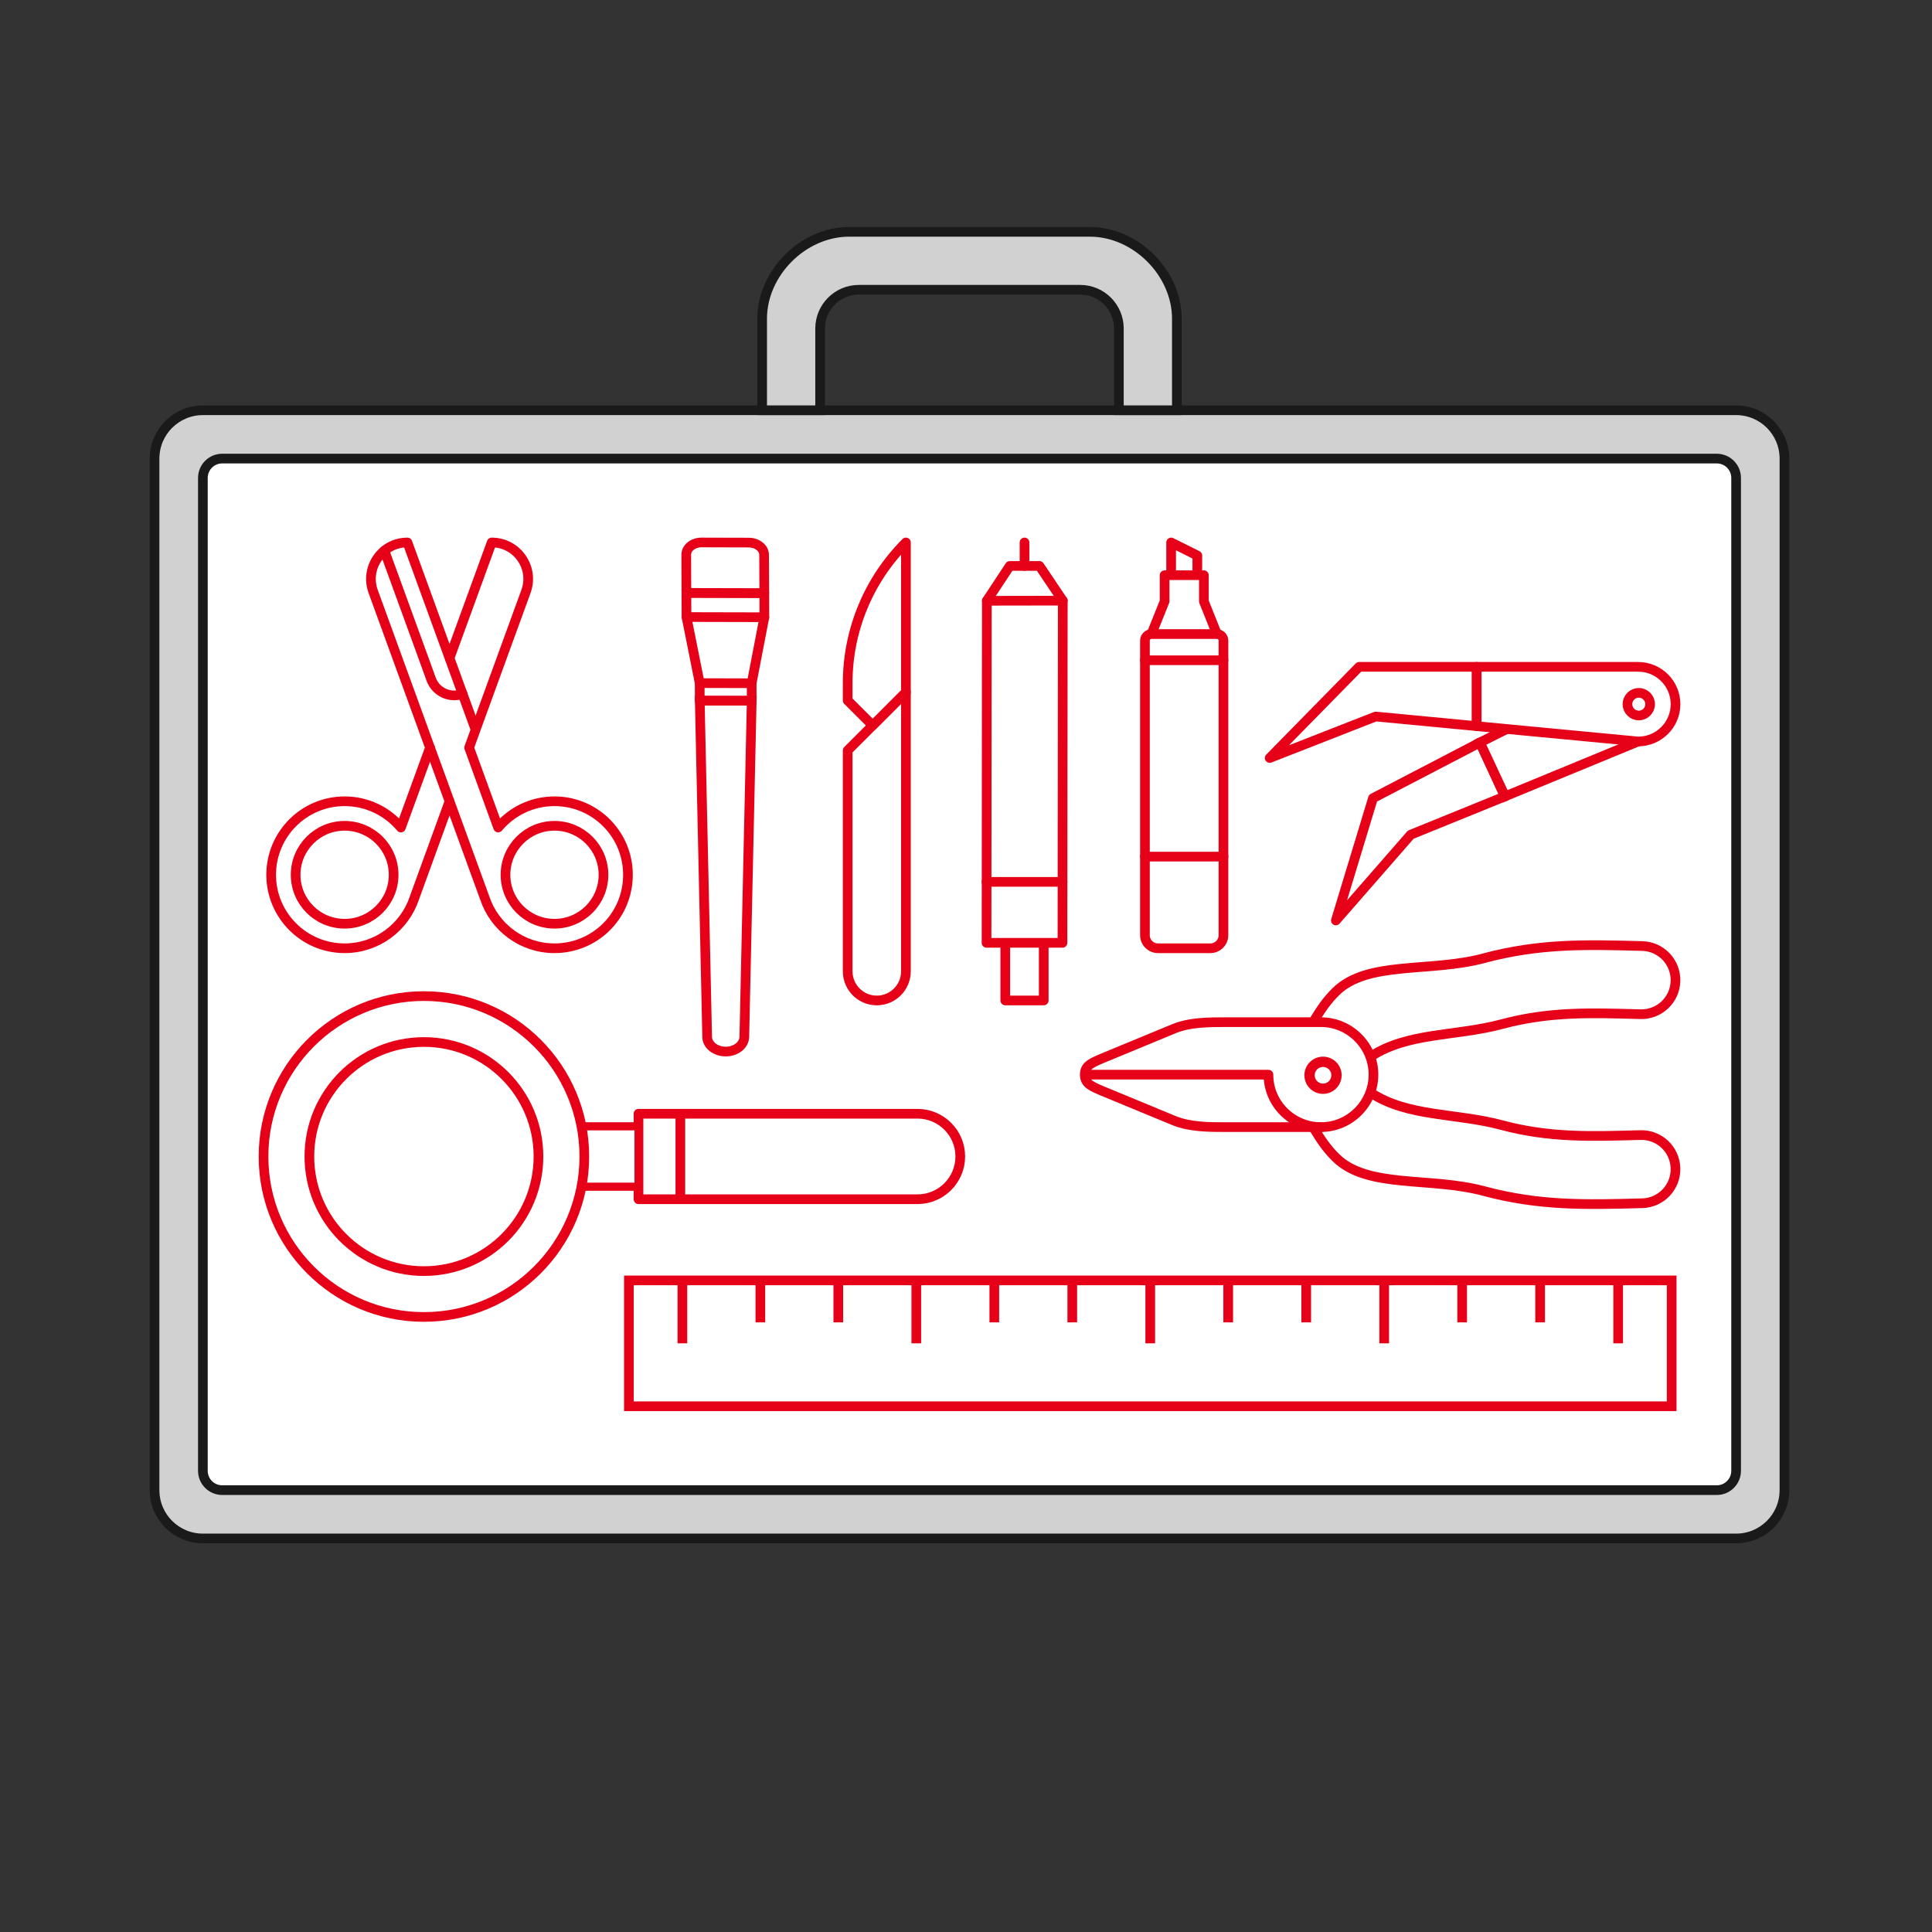 <svg width="200" height="200" viewBox="0 0 200 200" fill="none" xmlns="http://www.w3.org/2000/svg">
<rect x="0" y="0" width="200" height="200" fill="#333333" stroke="none"/>
<path fill-rule="evenodd" clip-rule="evenodd" d="M184.724 47.471C184.724 44.709 182.486 42.471 179.724 42.471H21C18.239 42.471 16 44.709 16 47.471V154.26C16 157.022 18.239 159.26 21 159.26H179.724C182.486 159.26 184.724 157.022 184.724 154.26V47.471Z" fill="#D1D1D1" stroke="#1A1A1A" stroke-width="1.002" stroke-miterlimit="22.926" stroke-linecap="round" stroke-linejoin="round"/>
<path d="M115.825 42.471V33.998C115.825 31.797 114.032 29.997 111.831 29.997H88.9C86.693 29.997 84.9 31.797 84.9 33.998V42.471H78.896V32.996C78.896 28.243 83.145 24 87.898 24H112.826C117.579 24 121.828 28.249 121.828 32.996V42.471H115.825Z" fill="#D1D1D1" stroke="#1A1A1A" stroke-width="1.002" stroke-miterlimit="22.926"/>
<path fill-rule="evenodd" clip-rule="evenodd" d="M179.722 49.473C179.722 48.368 178.827 47.473 177.722 47.473H23.002C21.897 47.473 21.002 48.368 21.002 49.473V152.258C21.002 153.363 21.897 154.258 23.002 154.258H177.722C178.827 154.258 179.722 153.363 179.722 152.258V49.473Z" fill="white" stroke="#1A1A1A" stroke-width="1.002" stroke-miterlimit="22.926" stroke-linecap="round" stroke-linejoin="round"/>
<path fill-rule="evenodd" clip-rule="evenodd" d="M79.119 61.394L79.126 63.895L77.811 70.729L77.818 72.541L72.439 72.528L72.433 70.716L71.067 63.876L71.055 61.375L79.119 61.394Z" fill="white" stroke="#E60018" stroke-width="1.002" stroke-miterlimit="22.926" stroke-linecap="round" stroke-linejoin="round"/>
<path fill-rule="evenodd" clip-rule="evenodd" d="M73.205 107.332L72.439 72.541H77.818L77.052 107.332C77.033 108.174 76.191 108.857 75.125 108.857C74.066 108.857 73.205 108.174 73.205 107.332Z" fill="white" stroke="#E60018" stroke-width="1.002" stroke-miterlimit="22.926"/>
<path fill-rule="evenodd" clip-rule="evenodd" d="M79.119 61.394L71.055 61.375L71.042 57.42C71.042 56.718 71.75 56.15 72.637 56.156L77.499 56.169C78.386 56.169 79.1 56.737 79.1 57.439L79.119 61.394Z" fill="white" stroke="#E60018" stroke-width="1.002" stroke-miterlimit="22.926" stroke-linecap="round" stroke-linejoin="round"/>
<path d="M77.811 70.729L72.433 70.716" stroke="#E60018" stroke-width="1.002" stroke-miterlimit="22.926" stroke-linecap="round" stroke-linejoin="round"/>
<path d="M71.068 63.876L79.126 63.895" stroke="#E60018" stroke-width="1.002" stroke-miterlimit="22.926" stroke-linecap="round" stroke-linejoin="round"/>
<path fill-rule="evenodd" clip-rule="evenodd" d="M93.781 100.55C93.781 102.215 92.428 103.568 90.763 103.568C89.098 103.568 87.752 102.215 87.752 100.55V77.683L93.781 71.654V100.55Z" fill="white" stroke="#E60018" stroke-width="1.002" stroke-miterlimit="22.926" stroke-linecap="round" stroke-linejoin="round"/>
<path fill-rule="evenodd" clip-rule="evenodd" d="M93.781 56.156V71.654L90.336 75.099L87.752 72.515C87.752 72.515 87.752 71.781 87.752 70.71C87.752 65.248 89.921 60.016 93.781 56.156Z" fill="white" stroke="#E60018" stroke-width="1.002" stroke-miterlimit="22.926" stroke-linecap="round" stroke-linejoin="round"/>
<path fill-rule="evenodd" clip-rule="evenodd" d="M110.019 62.179L107.607 58.587H104.532L102.158 62.186L106.184 63.513L110.019 62.179Z" fill="white" stroke="#E60018" stroke-width="1.002" stroke-miterlimit="22.926" stroke-linecap="round" stroke-linejoin="round"/>
<path fill-rule="evenodd" clip-rule="evenodd" d="M108.047 97.602V103.567H104.066V97.602L105.942 94.89L108.047 97.602Z" fill="white" stroke="#E60018" stroke-width="1.002" stroke-miterlimit="22.926" stroke-linecap="round" stroke-linejoin="round"/>
<path fill-rule="evenodd" clip-rule="evenodd" d="M102.158 62.192L110.019 62.179L109.987 97.602H102.126L102.158 62.192Z" fill="white" stroke="#E60018" stroke-width="1.002" stroke-miterlimit="22.926" stroke-linecap="round" stroke-linejoin="round"/>
<path d="M102.126 91.292H109.993" stroke="#E60018" stroke-width="1.002" stroke-miterlimit="22.926" stroke-linecap="round" stroke-linejoin="round"/>
<path d="M106.057 58.587V56.156" stroke="#E60018" stroke-width="1.002" stroke-miterlimit="22.926" stroke-linecap="round" stroke-linejoin="round"/>
<path fill-rule="evenodd" clip-rule="evenodd" d="M123.947 57.509L121.235 56.156V59.544L122.958 60.807L123.947 59.544V57.509Z" fill="white" stroke="#E60018" stroke-width="1.002" stroke-miterlimit="22.926" stroke-linecap="round" stroke-linejoin="round"/>
<path fill-rule="evenodd" clip-rule="evenodd" d="M119.2 65.637L120.559 62.249V59.544H124.623V62.249L125.975 65.637L123.136 66.728L119.2 65.637Z" fill="white" stroke="#E60018" stroke-width="1.002" stroke-miterlimit="22.926" stroke-linecap="round" stroke-linejoin="round"/>
<path fill-rule="evenodd" clip-rule="evenodd" d="M125.976 65.637H119.2C118.83 65.637 118.523 65.944 118.523 66.32V96.811C118.523 97.557 119.13 98.163 119.876 98.163H125.299C126.046 98.163 126.652 97.557 126.652 96.811V66.32C126.652 65.944 126.352 65.637 125.976 65.637Z" fill="white" stroke="#E60018" stroke-width="1.002" stroke-miterlimit="22.926" stroke-linecap="round" stroke-linejoin="round"/>
<path d="M118.523 68.349H126.652" stroke="#E60018" stroke-width="1.002" stroke-miterlimit="22.926" stroke-linecap="round" stroke-linejoin="round"/>
<path d="M118.523 88.676H126.652" stroke="#E60018" stroke-width="1.002" stroke-miterlimit="22.926" stroke-linecap="round" stroke-linejoin="round"/>
<path fill-rule="evenodd" clip-rule="evenodd" d="M141.92 113.132C145.741 115.639 150.737 115.205 155.426 116.462C160.448 117.808 164.761 117.642 169.82 117.502C171.773 117.451 173.393 118.982 173.444 120.935C173.502 122.881 171.964 124.501 170.018 124.559C164.174 124.718 159.389 124.846 153.602 123.295C148.045 121.802 141.556 123.066 138.289 119.837C137.307 118.867 136.72 117.961 135.954 116.711L141.92 113.132Z" fill="white" stroke="#E60018" stroke-width="1.002" stroke-miterlimit="22.926" stroke-linecap="round" stroke-linejoin="round"/>
<path fill-rule="evenodd" clip-rule="evenodd" d="M141.92 109.361C145.741 106.853 150.737 107.287 155.426 106.03C160.448 104.684 164.761 104.85 169.82 104.99C171.773 105.041 173.393 103.51 173.444 101.558C173.502 99.612 171.964 97.991 170.018 97.934C164.174 97.774 159.389 97.647 153.602 99.197C148.045 100.69 141.556 99.427 138.289 102.655C137.307 103.625 136.72 104.531 135.954 105.781L141.92 109.361Z" fill="white" stroke="#E60018" stroke-width="1.002" stroke-miterlimit="22.926" stroke-linecap="round" stroke-linejoin="round"/>
<path fill-rule="evenodd" clip-rule="evenodd" d="M121.516 106.496C119.168 107.466 116.814 108.442 114.466 109.412C113.017 110.012 112.296 110.28 112.296 111.249C112.296 112.213 113.017 112.481 114.466 113.081C116.814 114.05 119.168 115.026 121.516 115.996C123.162 116.679 125.159 116.679 126.945 116.679H136.745C139.731 116.679 142.181 114.235 142.181 111.243C142.181 108.257 139.731 105.813 136.745 105.813H126.945C125.159 105.813 123.162 105.813 121.516 106.496Z" fill="white" stroke="#E60018" stroke-width="1.002" stroke-miterlimit="22.926" stroke-linecap="round" stroke-linejoin="round"/>
<path d="M136.745 116.679C133.747 116.679 131.309 114.248 131.309 111.249H112.82" stroke="#E60018" stroke-width="1.002" stroke-miterlimit="22.926" stroke-linecap="round" stroke-linejoin="round"/>
<path d="M137.944 112.297C137.4 112.841 136.517 112.841 135.973 112.297C135.429 111.752 135.429 110.87 135.973 110.326C136.517 109.782 137.4 109.782 137.944 110.326C138.488 110.87 138.488 111.752 137.944 112.297Z" fill="white" stroke="#E60018" stroke-width="1.067" stroke-miterlimit="22.926"/>
<path fill-rule="evenodd" clip-rule="evenodd" d="M66.097 124.144V115.294H94.981C97.418 115.294 99.408 117.279 99.408 119.716C99.408 122.16 97.418 124.144 94.981 124.144H66.097Z" fill="white" stroke="#E60018" stroke-width="1.002" stroke-miterlimit="22.926" stroke-linecap="round" stroke-linejoin="round"/>
<path d="M70.429 124.144V115.294" stroke="#E60018" stroke-width="1.002" stroke-miterlimit="22.926" stroke-linecap="round" stroke-linejoin="round"/>
<path d="M58.25 116.597L58.25 122.848L66.102 122.848L66.102 116.597L58.25 116.597Z" fill="white" stroke="#E60018" stroke-width="0.841" stroke-miterlimit="22.926"/>
<path fill-rule="evenodd" clip-rule="evenodd" d="M27.28 119.722C27.28 110.554 34.713 103.115 43.882 103.115C53.056 103.115 60.489 110.554 60.489 119.722C60.489 128.897 53.056 136.33 43.882 136.33C34.713 136.33 27.28 128.89 27.28 119.722ZM32.027 119.722C32.027 113.176 37.336 107.868 43.882 107.868C50.434 107.868 55.742 113.176 55.742 119.722C55.742 126.268 50.434 131.583 43.882 131.583C37.336 131.583 32.027 126.268 32.027 119.722Z" fill="white" stroke="#E60018" stroke-width="1.002" stroke-miterlimit="22.926" stroke-linecap="round" stroke-linejoin="round"/>
<path d="M173.049 132.546H65.102V145.575H173.049V132.546Z" fill="white" stroke="#E60018" stroke-width="1.002" stroke-miterlimit="22.926"/>
<path d="M119.072 139.061V132.546" stroke="#E60018" stroke-width="1.002" stroke-miterlimit="22.926"/>
<path d="M111.001 136.891V132.546" stroke="#E60018" stroke-width="1.002" stroke-miterlimit="22.926"/>
<path d="M102.93 136.891V132.546" stroke="#E60018" stroke-width="1.002" stroke-miterlimit="22.926"/>
<path d="M94.853 139.061V132.546" stroke="#E60018" stroke-width="1.002" stroke-miterlimit="22.926"/>
<path d="M86.782 136.891V132.546" stroke="#E60018" stroke-width="1.002" stroke-miterlimit="22.926"/>
<path d="M78.711 136.891V132.546" stroke="#E60018" stroke-width="1.002" stroke-miterlimit="22.926"/>
<path d="M70.64 132.546V139.061" stroke="#E60018" stroke-width="1.002" stroke-miterlimit="22.926"/>
<path d="M167.511 139.061V132.546" stroke="#E60018" stroke-width="1.002" stroke-miterlimit="22.926"/>
<path d="M159.433 136.891V132.546" stroke="#E60018" stroke-width="1.002" stroke-miterlimit="22.926"/>
<path d="M151.362 136.891V132.546" stroke="#E60018" stroke-width="1.002" stroke-miterlimit="22.926"/>
<path d="M143.292 139.061V132.546" stroke="#E60018" stroke-width="1.002" stroke-miterlimit="22.926"/>
<path d="M135.22 136.891V132.546" stroke="#E60018" stroke-width="1.002" stroke-miterlimit="22.926"/>
<path d="M127.143 136.891V132.546" stroke="#E60018" stroke-width="1.002" stroke-miterlimit="22.926"/>
<path fill-rule="evenodd" clip-rule="evenodd" d="M131.437 78.468C142.411 74.174 142.411 74.174 142.411 74.174L152.868 75.169V69.031H140.701L131.437 78.468Z" fill="white" stroke="#E60018" stroke-width="1.002" stroke-miterlimit="22.926" stroke-linecap="round" stroke-linejoin="round"/>
<path d="M155.777 82.449L155.809 82.436" stroke="#E60018" stroke-width="1.002" stroke-miterlimit="22.926" stroke-linecap="round" stroke-linejoin="round"/>
<path fill-rule="evenodd" clip-rule="evenodd" d="M153.206 76.86L142.13 82.628L138.289 95.286L146.041 86.405L155.777 82.449L153.206 76.86Z" fill="white" stroke="#E60018" stroke-width="1.002" stroke-miterlimit="22.926" stroke-linecap="round" stroke-linejoin="round"/>
<path d="M153.206 76.86L152.926 77.007" stroke="#E60018" stroke-width="1.002" stroke-miterlimit="22.926" stroke-linecap="round" stroke-linejoin="round"/>
<path fill-rule="evenodd" clip-rule="evenodd" d="M169.584 76.758L155.809 82.436L153.206 76.86L161.966 72.464L169.584 76.758Z" fill="white" stroke="#E60018" stroke-width="1.002" stroke-miterlimit="22.926"/>
<path fill-rule="evenodd" clip-rule="evenodd" d="M152.868 75.169L152.926 75.176L169.584 76.758C171.715 76.758 173.451 75.029 173.451 72.898C173.451 70.76 171.715 69.031 169.584 69.031H153.2H152.868V75.169Z" fill="white" stroke="#E60018" stroke-width="1.002" stroke-miterlimit="22.926" stroke-linecap="round" stroke-linejoin="round"/>
<path d="M170.819 72.895C170.819 73.543 170.295 74.067 169.647 74.067C169 74.067 168.475 73.543 168.475 72.895C168.475 72.248 169 71.723 169.647 71.723C170.295 71.723 170.819 72.248 170.819 72.895Z" fill="white" stroke="#E60018" stroke-miterlimit="22.926"/>
<path fill-rule="evenodd" clip-rule="evenodd" d="M48.565 77.396L51.57 85.665C52.967 84.006 55.059 82.947 57.401 82.947C61.701 82.947 65.166 86.513 65 90.852C64.847 94.961 61.504 98.163 57.395 98.163C54.045 98.163 51.206 95.994 50.191 92.989L46.536 82.953L42.886 92.989C41.872 96.001 39.026 98.163 35.676 98.163C31.478 98.163 28.071 94.756 28.071 90.558C28.071 86.354 31.478 82.947 35.676 82.947C38.018 82.947 40.111 84.006 41.502 85.665L44.513 77.396L38.63 61.228C38.05 59.627 38.611 57.975 39.792 57.005C40.43 56.475 41.259 56.156 42.178 56.156L46.536 68.126L50.9 56.156C53.522 56.156 55.347 58.759 54.447 61.228L49.234 75.539L48.565 77.396ZM40.749 90.558C40.749 93.359 38.477 95.624 35.676 95.624C32.876 95.624 30.604 93.359 30.604 90.558C30.604 87.757 32.876 85.486 35.676 85.486C38.477 85.486 40.749 87.757 40.749 90.558ZM52.329 90.558C52.329 93.359 54.6 95.624 57.401 95.624C60.202 95.624 62.473 93.359 62.473 90.558C62.473 87.757 60.202 85.486 57.401 85.486C54.6 85.486 52.329 87.757 52.329 90.558Z" fill="white" stroke="#E60018" stroke-width="1.002" stroke-miterlimit="22.926" stroke-linecap="round" stroke-linejoin="round"/>
<path d="M47.889 71.832C46.574 72.317 45.12 71.635 44.635 70.32L44.156 68.993L39.792 57.005" stroke="#E60018" stroke-width="1.002" stroke-miterlimit="22.926" stroke-linecap="round" stroke-linejoin="round"/>
<path d="M46.536 68.126L49.235 75.539" stroke="#E60018" stroke-width="1.002" stroke-miterlimit="22.926"/>
<path d="M44.513 77.396L46.536 82.953" stroke="#E60018" stroke-width="1.002" stroke-miterlimit="22.926"/>
</svg>
